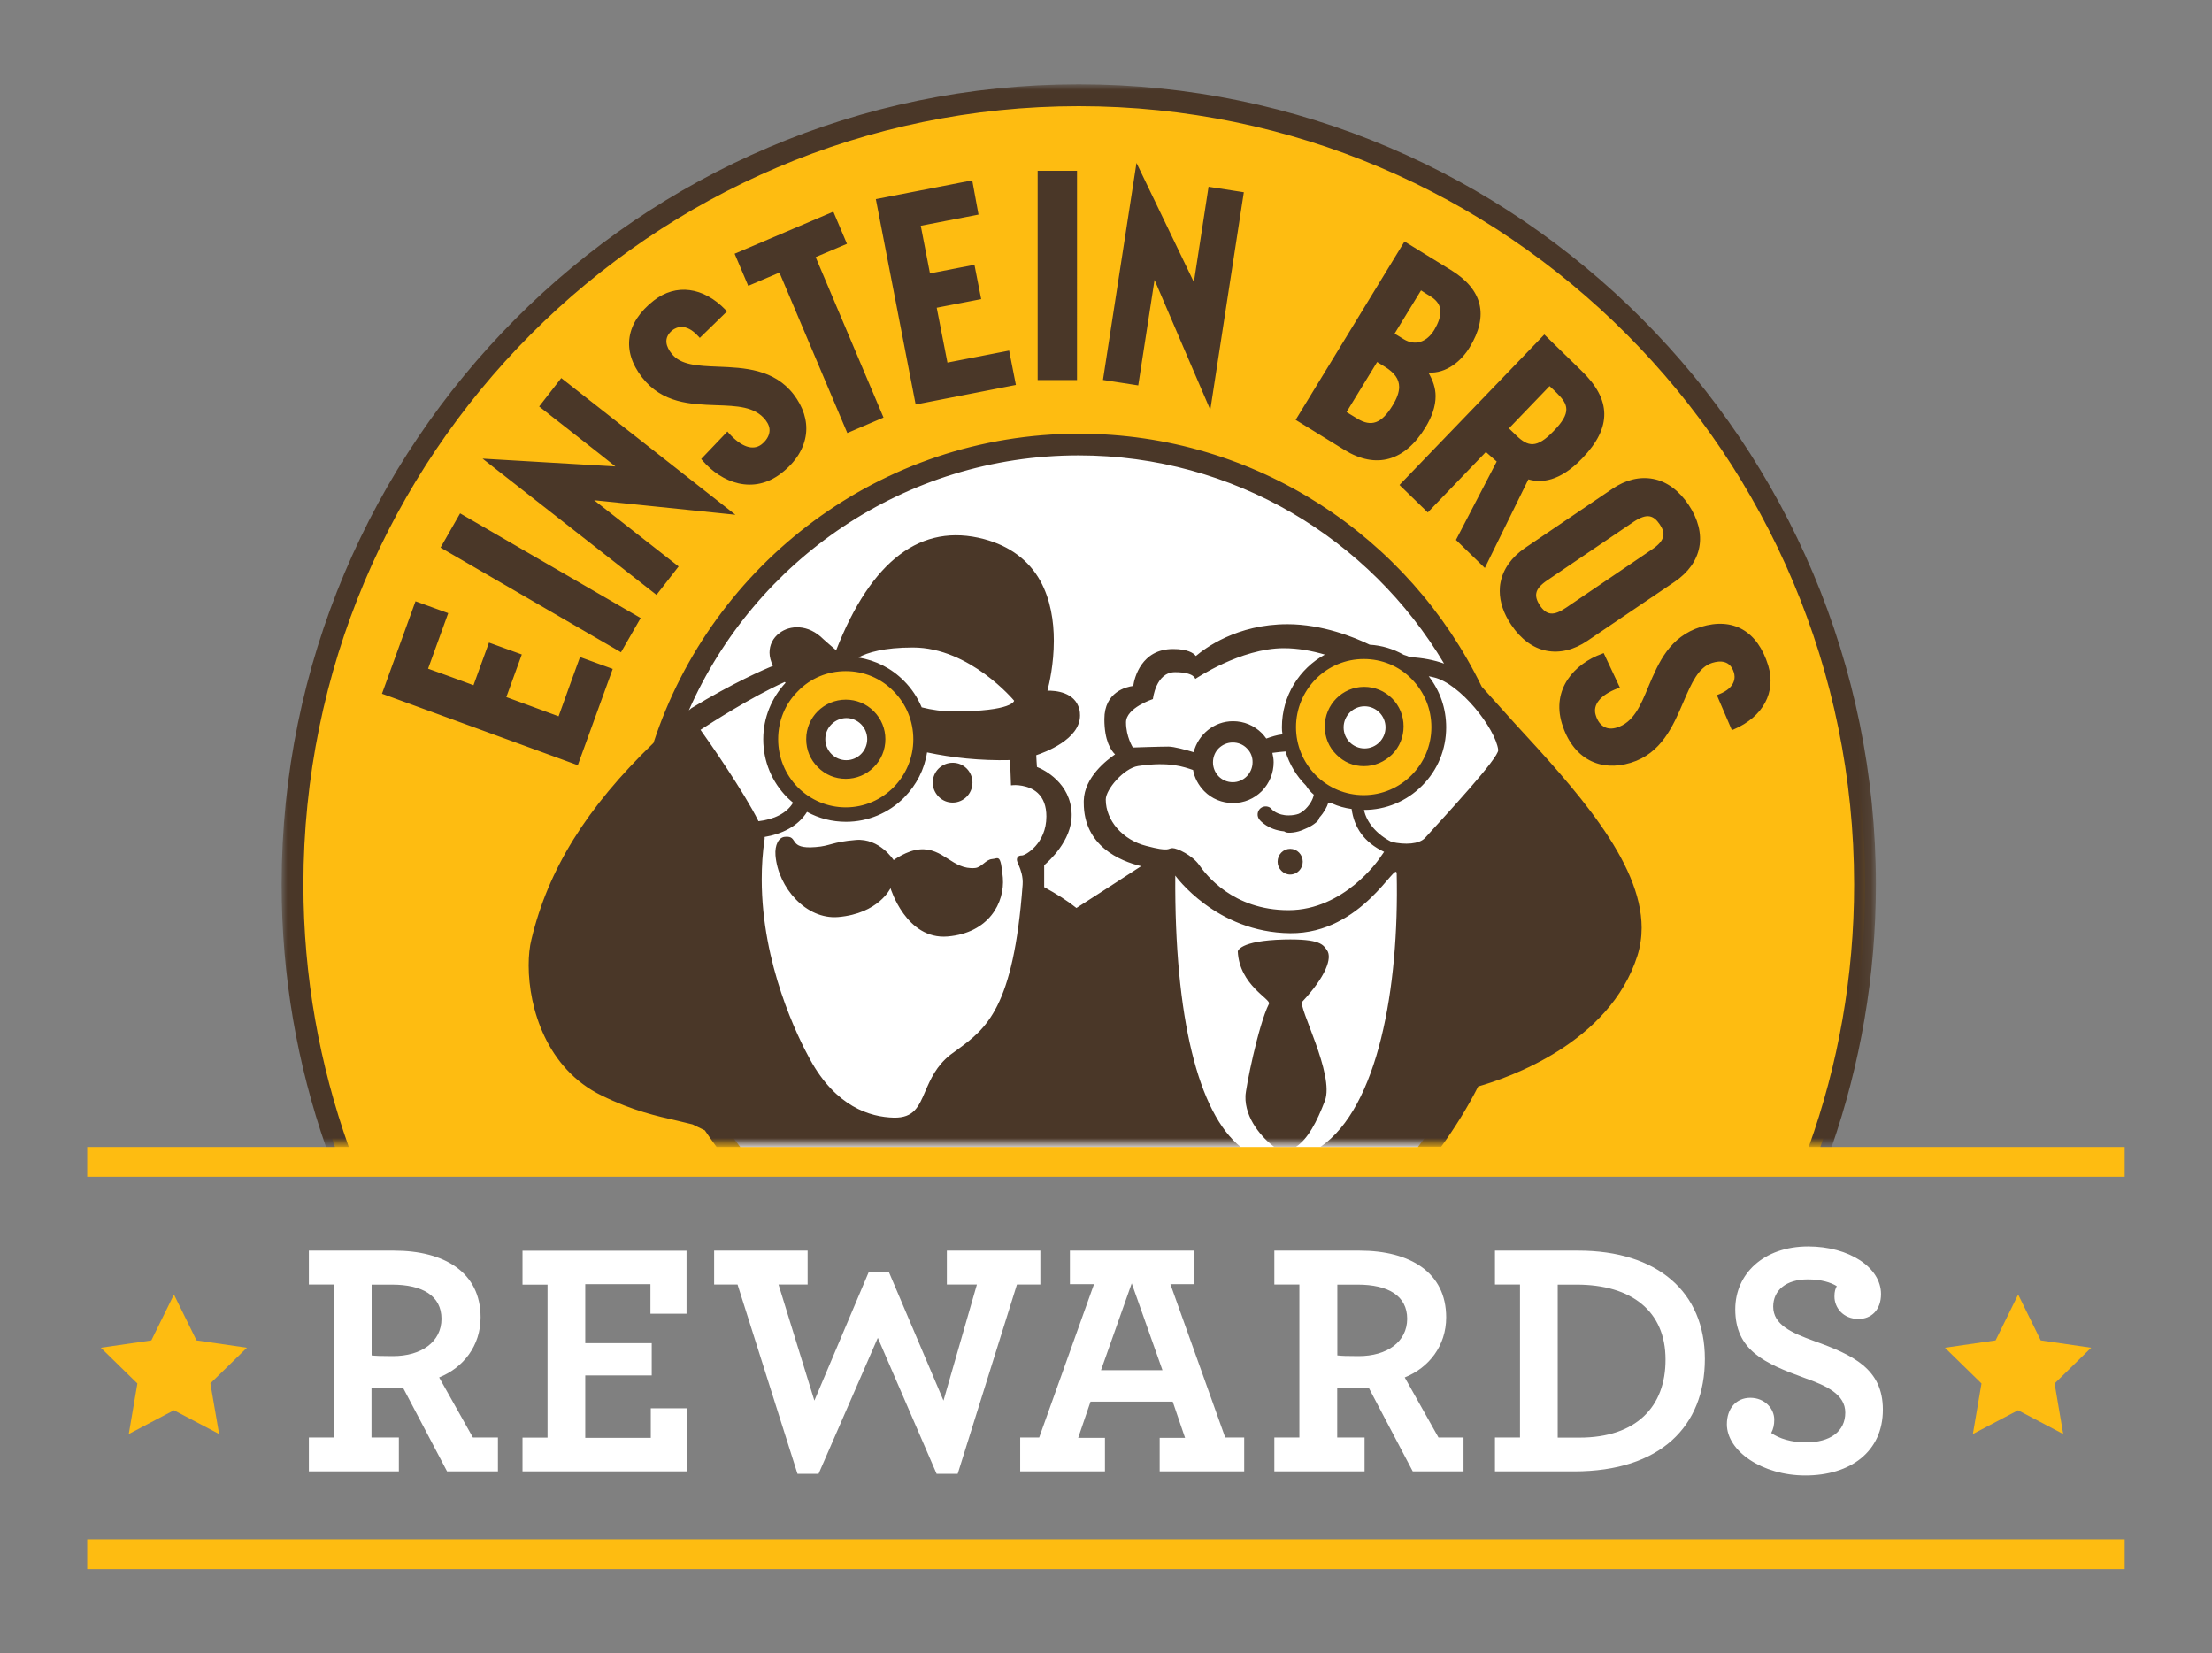 <svg xmlns="http://www.w3.org/2000/svg" x="0px" y="0px" width="190px" height="142px" viewBox="0 0 190 142" xml:space="preserve" enable-background="new 0 0 190 142">
  <rect x="0" y="0" width="190" height="142" fill="#808080" stroke="none"/>
  <path d="M129.87 75.7c0 8.4-2.72 16.34-7.88 22.96l-.07.1H63.45l-.07-.1C58.22 92.04 55.5 84.1 55.5 75.7c0-20.58 16.68-37.32 37.19-37.32 14.03 0 26.71 7.79 33.11 20.32.34.66.89 1.26 1.48 1.89 1.34 1.44 2.85 3.08 1.35 5.53l.09.46c.53 2.8 1.15 5.97 1.15 9.12zM26.51 126.37h7.75v-2.91h-2.35v-4.26c.4.02.95.02 1.55.02.38 0 .75-.02 1.15-.05l3.79 7.2h4.37v-2.91h-2.15l-2.9-5.16c2.07-.83 3.56-2.71 3.56-5.16 0-3.86-3.1-5.73-7.43-5.73h-7.32v2.91h2.15v13.14h-2.15v2.91h-.02zm7.24-9.9c-1.03 0-1.49-.02-1.83-.06v-6.08h1.75c2.61 0 4.25.95 4.25 2.94 0 1.98-1.73 3.2-4.17 3.2zm11.13 9.9H59v-5.42h-3.1v2.54h-5.63v-5.36h5.71v-2.77h-5.71v-5.07h5.6v2.54h3.1v-5.41H44.88v2.91h2.15v13.14h-2.15v2.9zm23.62.21h1.81l5.09-11.68 5.05 11.68h1.81l5.09-16.26h2.01v-2.91h-8.03v2.91h2.58l-2.87 9.97-4.69-11.04h-1.73l-4.67 11.04-3.08-9.97h2.5v-2.91h-8.03v2.91h2.01l5.15 16.26zm19.15-.21h7.26v-2.88h-2.3l1.06-3.11h7.06l1.06 3.11h-2.18v2.88h7.26v-2.91h-1.63l-4.71-13.17h2.07v-2.88H91.9v2.88h2.07l-4.71 13.17h-1.63v2.91h.02zm6.92-8.69 2.64-7.46 2.64 7.46h-5.28zm14.89 8.69h7.75v-2.91h-2.35v-4.26c.4.02.95.02 1.55.02.38 0 .74-.02 1.15-.05l3.79 7.2h4.36v-2.91h-2.15l-2.9-5.16c2.07-.83 3.56-2.71 3.56-5.16 0-3.86-3.1-5.73-7.44-5.73h-7.32v2.91h2.15v13.14h-2.15v2.91zm7.24-9.9c-1.04 0-1.49-.02-1.83-.06v-6.08h1.75c2.61 0 4.25.95 4.25 2.94-.01 1.98-1.73 3.2-4.17 3.2zm11.71 9.9h6.8c7.41 0 11.23-3.87 11.23-9.66 0-5.73-4.05-9.3-10.88-9.3h-7.15v2.91h2.15v13.14h-2.15v2.91zm7.26-2.9h-1.87v-13.14h1.63c4.71 0 7.63 2.28 7.63 6.42.02 4.06-2.51 6.72-7.39 6.72zm12.66-1.15c0 2.3 3.02 4.4 6.74 4.4 3.87 0 6.66-2.04 6.66-5.65 0-3.51-2.56-4.7-5.94-5.91-1.89-.69-3.48-1.38-3.48-2.94 0-1.39 1.09-2.34 2.96-2.34 1.17 0 1.98.26 2.5.58-.12.23-.2.44-.2.89 0 .95.74 1.93 2.07 1.93 1.09 0 1.93-.77 1.93-2.14 0-2.28-2.73-4.09-6.26-4.09-3.82 0-6.26 2.36-6.26 5.39 0 3.51 2.46 4.64 5.97 5.91 1.89.67 3.48 1.41 3.48 2.97 0 1.64-1.32 2.56-3.38 2.56-1.23 0-2.29-.32-2.98-.81.18-.34.26-.69.26-1.15 0-.93-.8-1.87-2.07-1.87-1.2.01-2 .91-2 2.27z" fill="#FFFFFF"/>
  <path d="M160.21 75.93c0 7.92-1.36 15.52-3.85 22.58h-34.57c4.9-6.29 7.83-14.2 7.83-22.81 0-3.34-.68-6.64-1.26-9.63 2.14-3.36-1.62-4.97-2.78-7.26-6.12-11.98-18.55-20.18-32.89-20.18-20.4 0-36.94 16.6-36.94 37.07 0 8.61 2.92 16.52 7.83 22.81H28.77c-2.49-7.06-3.85-14.66-3.85-22.58 0-37.45 30.29-67.81 67.66-67.81 37.35 0 67.63 30.37 67.63 67.81zM79.12 63.38c0 3.69-2.88 6.68-6.43 6.68s-6.42-2.99-6.42-6.68c0-3.69 2.88-6.68 6.42-6.68 3.55-.01 6.43 2.99 6.43 6.68zm-4.17.08c0-1-1.34-2.25-2.33-2.25-1 0-2.26 1.26-2.26 2.25 0 1 1.26 2.41 2.26 2.41 1 0 2.33-1.41 2.33-2.41zm48.65-1.15c0 3.69-2.88 6.68-6.42 6.68s-6.42-3-6.42-6.68c0-3.69 2.88-6.68 6.42-6.68s6.42 2.99 6.42 6.68zm-4.16.09c0-1-1.33-2.25-2.33-2.25s-2.25 1.26-2.25 2.25 1.26 2.41 2.25 2.41 2.33-1.41 2.33-2.41zM8.66 115.75l3.14 3.07-.74 4.34 3.88-2.04 3.88 2.04-.75-4.35 3.14-3.06-4.33-.63-1.94-3.94-1.94 3.94-4.34.63zm158.4 0 3.14 3.07-.74 4.34 3.88-2.04 3.88 2.04-.74-4.34 3.14-3.07-4.33-.63-1.94-3.94-1.94 3.94-4.35.63zm15.45-14.68H7.49v-2.56H182.5v2.56zm0 33.69H7.49v-2.56H182.5v2.56z" fill="#FEBC11"/>
  <defs>
    <filter id="a" filterUnits="userSpaceOnUse" x="24.2" y="7.24" width="136.93" height="91.27">
      <feColorMatrix values="1 0 0 0 0 0 1 0 0 0 0 0 1 0 0 0 0 0 1 0"/>
    </filter>
  </defs>
  <mask maskUnits="userSpaceOnUse" x="24.2" y="7.24" width="136.93" height="91.27" id="b">
    <path d="M188.55 3.51H-.38v95.41h188.92V3.51z" fill="#FFFFFF" filter="url(#a)"/>
  </mask>
  <path d="M28 98.51c-2.46-7.06-3.81-14.65-3.81-22.54 0-37.89 30.72-68.73 68.47-68.73s68.47 30.83 68.47 68.73c0 7.89-1.35 15.47-3.8 22.54h-1.97c2.53-7.05 3.9-14.64 3.9-22.54 0-36.86-29.87-66.85-66.6-66.85-36.73 0-66.6 29.99-66.6 66.85 0 7.9 1.39 15.49 3.9 22.54H28zm4.81-38.93 16.82 6.14 3-8.27-2.81-1.02s-1.73 4.76-1.84 5.09c-.3-.12-4.18-1.53-4.49-1.65.12-.32 1.33-3.66 1.33-3.66L42 55.19s-1.21 3.35-1.33 3.66c-.3-.12-3.59-1.32-3.9-1.42.12-.32 1.73-4.77 1.73-4.77l-2.81-1.02-2.88 7.94zm81.98 5.23c-.65-.64-1-1.49-1-2.41 0-1.88 1.52-3.41 3.38-3.41.91 0 1.76.35 2.4.99.65.65.99 1.5.99 2.41 0 .9-.34 1.76-.99 2.41-.65.63-1.49 1-2.4 1-.9.01-1.74-.34-2.38-.99zm.62-2.34c0 1 .8 1.81 1.8 1.81.99 0 1.8-.81 1.8-1.81s-.81-1.81-1.8-1.81-1.8.82-1.8 1.81zM37.84 47.03l15.5 8.99 1.69-2.94-15.51-8.99-1.68 2.94zm45.67-31.54-8.28 1.61 3.42 17.64 8.61-1.68-.58-2.95s-4.96.96-5.3 1.03c-.06-.33-.85-4.38-.92-4.71.33-.07 3.82-.74 3.82-.74l-.58-2.95s-3.49.68-3.82.74c-.06-.32-.73-3.77-.79-4.09.34-.07 4.96-.96 4.96-.96l-.54-2.94zm-27.12 35.6 1.9-2.44s-6.46-5.06-7.26-5.69c1 .11 12.14 1.25 12.14 1.25L48.21 32.47l-1.9 2.44s5.84 4.57 6.55 5.15c-.93-.06-11.41-.67-11.41-.67l14.94 11.7zm15.19-32.91-8.48 3.61 1.17 2.76s2.38-1.02 2.68-1.14c.14.33 5.83 13.78 5.83 13.78l3.11-1.33s-5.68-13.44-5.83-13.78c.29-.13 2.69-1.14 2.69-1.14l-1.17-2.76zM57.77 28.35c.31-.23 1.13-.66 2.21.53l.13.14 2.34-2.28-.13-.13c-1.9-1.97-4.26-2.28-6.16-.8-2.43 1.9-2.79 4.31-1.01 6.6 1.74 2.24 4.19 2.31 6.35 2.39 1.8.06 3.35.11 4.26 1.28.26.34.38.68.33 1.02-.05.38-.28.75-.68 1.07-.73.56-1.74.22-2.8-.96l-.13-.15-2.25 2.36.11.13c1.63 1.9 4.37 2.98 6.8 1.07 1.22-.95 1.94-2.11 2.09-3.35.14-1.15-.24-2.33-1.07-3.41-1.69-2.17-4.23-2.28-6.48-2.37-1.74-.07-3.23-.13-3.99-1.12-.44-.54-.78-1.34.08-2.02zm27.44 45.43c-.55.05-.89.72-1.46.77-1.95.17-2.7-1.77-4.76-1.6-1.1.09-2.23.92-2.23.92s-1.2-1.9-3.25-1.73c-2.06.17-2.19.52-3.45.61-2.44.21-1.41-1-2.63-.88-.55.03-.89.71-.82 1.59.23 2.78 2.63 5.53 5.39 5.3 3.48-.3 4.49-2.48 4.49-2.48s1.34 4.44 4.9 4.15c3.56-.3 4.92-2.91 4.75-5.05-.2-2.14-.38-1.63-.93-1.6zm59.83-30.43c.82 1.23 1.14 2.49.92 3.65-.22 1.15-.95 2.17-2.11 2.96l-7.49 5.07c-1.16.79-2.37 1.08-3.52.86-1.16-.22-2.21-1-3.03-2.22-.65-.96-.99-1.96-.99-2.91 0-.25.02-.51.07-.74.22-1.15.95-2.17 2.1-2.96l7.49-5.07c1.15-.79 2.37-1.08 3.52-.86 1.17.22 2.22 1 3.04 2.22zm-2.48 1.68c-.27-.4-.54-.62-.85-.68-.36-.07-.81.08-1.41.48l-7.37 4.99c-.6.4-.91.76-.97 1.13-.06.3.05.65.3 1.04.59.87 1.18.93 2.26.2l7.36-4.99c.6-.4.9-.76.98-1.13.08-.3-.03-.64-.3-1.04zm3.54 8.81c-2.7.83-3.65 3.1-4.5 5.11-.69 1.67-1.29 3.1-2.73 3.54-.4.12-.76.11-1.07-.06-.34-.18-.6-.54-.74-1.03-.27-.88.42-1.72 1.89-2.28l.19-.07-1.39-2.96-.15.06c-2.36.85-4.34 3.03-3.44 5.99.45 1.48 1.27 2.57 2.36 3.15 1.02.54 2.25.62 3.56.22 2.62-.8 3.63-3.15 4.52-5.23.69-1.6 1.28-2.98 2.47-3.35.67-.21 1.54-.23 1.86.82.12.36.21 1.29-1.28 1.88l-.18.07 1.29 3.01.17-.07c2.51-1.08 3.65-3.18 2.95-5.49-.91-2.95-3.01-4.16-5.78-3.31zm-10.28-22.02c1.32 1.27 1.96 2.48 1.98 3.7.02 1.25-.6 2.5-1.9 3.85-1.96 2.04-3.56 2.11-4.62 1.8-.12.23-3.74 7.61-3.74 7.61l-2.48-2.41s3.37-6.48 3.5-6.73c-.17-.15-.74-.65-.93-.82-.24.25-4.99 5.19-4.99 5.19l-2.43-2.36 12.44-12.92 3.17 3.09zm-1.28 3.34c0-.49-.31-.9-.8-1.39 0 0-.45-.45-.64-.61-.23.24-3.25 3.38-3.49 3.63.18.18.63.61.63.61 1 .96 1.74 1.16 3.22-.39.76-.78 1.08-1.35 1.08-1.85zm-8.31-5.32c-.69 1.14-1.97 2.25-3.54 2.16.39.66.62 1.33.62 2.02 0 .85-.29 1.74-.88 2.7-1.77 2.9-4.23 3.58-6.92 1.94l-4.22-2.6 9.35-15.32 3.97 2.44c2.75 1.68 3.29 3.93 1.62 6.66zm-6.05 3.39c0-.67-.4-1.22-1.22-1.73 0 0-.47-.28-.67-.41-.18.28-2.46 4.02-2.63 4.3.29.18.92.56.92.56 1.21.74 2.09.42 3.02-1.1.38-.61.58-1.15.58-1.62zm3.54-6.43c0-.12-.01-.23-.03-.34-.09-.4-.37-.73-.82-1.01 0 0-.6-.36-.81-.51-.17.28-2.1 3.44-2.27 3.71.21.13.78.48.78.48.96.59 1.97.28 2.63-.8.34-.58.52-1.09.52-1.53zm-9.92 67.75c.86-2.26-2.33-8.1-1.94-8.52 2.03-2.17 2.58-3.75 2.13-4.41-.34-.48-.56-1-3.7-.93-3.88.1-3.97 1.02-3.97 1.02.14 2.92 2.88 4.1 2.68 4.5-.93 1.84-2.02 7.35-2.02 7.92-.07 1.95 1.47 3.62 2.46 4.37h1.88c1.03-.7 1.79-2.14 2.48-3.95zm-2.98-19.44c.6 0 1.08-.5 1.08-1.1 0-.61-.48-1.11-1.08-1.11-.59 0-1.08.49-1.08 1.11 0 .6.5 1.1 1.08 1.1zm-28.99-6.18c.93 0 1.7-.76 1.7-1.72 0-.44-.18-.89-.49-1.2-.33-.33-.75-.5-1.21-.5s-.88.18-1.21.5c-.32.32-.5.75-.5 1.2 0 .46.18.88.5 1.21.33.34.76.51 1.21.51zm-9.18-8.84c.9 0 1.75.34 2.4.99.65.65 1 1.5 1 2.41 0 .9-.35 1.76-1 2.4-.63.64-1.49 1-2.4 1-.92 0-1.76-.35-2.4-1-.65-.64-1-1.49-1-2.4-.01-1.89 1.53-3.4 3.4-3.4zm-1.76 3.39c0 1 .81 1.81 1.8 1.81s1.8-.81 1.8-1.81-.81-1.81-1.8-1.81c-.99.02-1.8.81-1.8 1.81zm18.24-48.81v17.97h3.38V14.67h-3.38zm17.44 83.84H61.55c-.34-.47-.68-.94-1.01-1.43-.47-.22-1.05-.51-1.05-.51l-1.37-.33c-1.67-.38-3.75-.83-6.44-2.15-4.73-2.3-6.27-7.52-6.27-11.17 0-.86.08-1.62.24-2.25 1.43-5.98 4.71-11.29 10.48-16.86 5.04-15.42 19.5-26.56 36.55-26.56 15.21 0 28.36 8.87 34.59 21.72l2.78 3.09c5.18 5.63 10.96 11.91 10.96 17.63 0 .8-.12 1.61-.36 2.38-2.4 7.54-11.12 10.51-13.68 11.24-.92 1.82-2 3.54-3.18 5.18h-10.35c4.92-3.39 6.75-13.64 6.53-23.47-.04-1.18-2.96 5.18-9.14 5.13-6.39-.06-9.88-4.95-9.88-4.95-.08 12.15 1.98 20.41 5.62 23.31zm16.57-40.34c-.15-.04-.29-.06-.42-.09.98 1.26 1.5 2.77 1.5 4.39 0 1.89-.73 3.68-2.07 5.01-1.33 1.34-3.11 2.08-4.99 2.08.22 1.07 1.09 2.1 2.37 2.75 1.16.26 2.37.2 2.88-.35 1.74-1.92 6.35-6.88 6.28-7.55-.23-1.84-3.28-5.73-5.55-6.24zm-13.03 4.28c0-2.68 1.5-5.03 3.69-6.23-1.09-.32-2.3-.55-3.52-.55-3.72 0-7.61 2.64-7.61 2.64s-.08-.58-1.74-.58-1.9 2.31-1.9 2.31-2.31.75-2.31 2c0 1.24.59 2.16.59 2.16s2.3-.08 3.05-.08c.49 0 1.53.29 2.17.48.39-1.52 1.75-2.66 3.38-2.66.94 0 1.81.36 2.48 1.03.13.14.26.29.38.46.4-.14.93-.32 1.39-.36-.04-.2-.05-.41-.05-.62zm-3.01 1.82c-.32-.33-.75-.5-1.21-.5-.46 0-.88.18-1.21.5-.32.32-.49.75-.49 1.21 0 .45.18.88.49 1.2.32.32.75.5 1.21.5.94 0 1.7-.78 1.7-1.71.01-.45-.16-.88-.49-1.2zm4.22-1.82c0 1.56.61 3.02 1.7 4.13 1.1 1.1 2.57 1.71 4.11 1.71 3.21 0 5.82-2.62 5.82-5.84 0-1.56-.6-3.02-1.7-4.14-1.1-1.12-2.56-1.71-4.11-1.71-1.55 0-3.02.61-4.11 1.71s-1.71 2.58-1.71 4.14zm-46.17 8.08c1.32-.15 2.43-.68 2.97-1.59-.16-.13-.32-.28-.48-.43-1.34-1.34-2.08-3.12-2.08-5.02 0-1.87.73-3.57 1.92-4.85l-.07-.07c-2.88 1.29-6.4 3.57-7.24 4.11.72 1 3.76 5.37 4.98 7.85zm7.5-12.89c-1.56 0-3.02.6-4.11 1.72-1.11 1.1-1.7 2.56-1.7 4.13 0 1.55.6 3.03 1.7 4.14 1.09 1.09 2.56 1.71 4.11 1.71 3.19 0 5.8-2.63 5.8-5.84 0-1.56-.6-3.03-1.7-4.14-1.1-1.12-2.56-1.72-4.1-1.72zm4.99.83c.67.67 1.17 1.43 1.53 2.28.86.22 1.79.35 2.74.35 5.12 0 5.2-.92 5.2-.92s-3.8-4.57-8.69-4.57c-2.49 0-3.91.43-4.69.86 1.48.24 2.83.91 3.91 2zm9.77 15.15c.07-.11.2-.15.38-.15.28 0 2.09-1.01 2.09-3.35 0-.88-.25-1.55-.74-2.01-.82-.76-2.07-.68-2.08-.68l-.22.02s-.07-1.81-.08-2.17c-2.58.06-4.97-.2-7.13-.66-.22 1.46-.92 2.81-1.97 3.88-1.34 1.34-3.11 2.08-4.99 2.08-1.19 0-2.33-.29-3.35-.85-.79 1.27-2.21 1.91-3.64 2.15v.17c-.18 1.17-.25 2.35-.25 3.48 0 7.29 3.09 13.54 4.16 15.48 2.22 4.04 5.13 4.93 7.19 4.98 1.71.03 2.13-.93 2.7-2.27.45-1.04.95-2.18 2.15-3.13l.59-.43c2.48-1.82 4.83-3.56 5.62-14.18.05-.7-.17-1.28-.32-1.64-.15-.31-.24-.53-.11-.72zm10.61.77c-1.82-.44-4.93-1.73-4.93-5.44v-.18c.05-2.03 1.99-3.5 2.69-3.98-.35-.34-.92-1.16-.92-3.03 0-2.34 1.88-2.77 2.48-2.85.1-.68.69-3.17 3.42-3.17 1.23 0 1.75.33 1.96.6.77-.65 3.5-2.73 7.87-2.73 3 0 5.77 1.13 7.06 1.76 1.04.06 2.03.36 2.93.87.18.05.34.11.54.2 1.08.05 2.07.25 2.92.55-6.38-10.7-18.04-17.88-31.39-17.88-14.94 0-27.8 9-33.48 21.9.07-.06.14-.13.22-.19 3.59-2.18 6.27-3.34 7-3.63-.18-.39-.29-.78-.29-1.14 0-.66.29-1.26.85-1.68.88-.68 2.46-.8 3.78.53 0 0 .78.69 1.09.95 3.03-7.75 7.31-10.98 12.71-9.55 2.2.59 3.83 1.8 4.83 3.59.89 1.62 1.16 3.48 1.16 5.13 0 2.02-.39 3.68-.55 4.3.68-.02 2.36.11 2.74 1.59.05.19.06.36.06.54 0 2.06-3.04 3.17-3.76 3.41.01.24.04.81.06 1.01.6.23 2.91 1.37 2.98 4.04v.11c0 2.2-1.97 3.95-2.36 4.29v1.88c1.06.58 2 1.17 2.77 1.79.24-.14 4.81-3.1 5.56-3.59zm2.69-1.55c.41 0 1.69.61 2.28 1.43.58.83 2.89 3.9 7.69 3.9 4.79 0 7.78-4.4 7.78-4.4l.43-.61c-1.73-.81-2.58-2.11-2.79-3.68-.58-.08-1.14-.23-1.67-.47-.12-.02-.24-.05-.33-.08-.12.38-.35.82-.78 1.3-.02.11-.07.2-.14.28-.05.06-.41.41-1.06.67-.79.39-1.45.34-1.54.33-.11-.02-.2-.05-.28-.11-1.36-.13-2.04-.9-2.12-1.01-.24-.29-.2-.73.1-.98.29-.23.73-.2.96.09h-.01c.02.02.48.53 1.45.53.37 0 .65-.06.88-.14.19-.09.38-.22.58-.41.52-.52.67-1 .71-1.23-.26-.22-.49-.48-.67-.78-.82-.82-1.42-1.82-1.76-2.93-.27.02-.72.06-1.13.12.06.26.11.52.11.8 0 .93-.36 1.81-1.01 2.48-.67.67-1.54 1.03-2.48 1.03s-1.82-.36-2.48-1.03c-.49-.51-.83-1.13-.95-1.81-.76-.25-2-.75-4.73-.34-1.22.19-2.77 2.01-2.77 2.88 0 1.82 1.48 3.48 3.48 3.98 2.07.55 1.83.19 2.25.19zm3.25-37.64 2.88-18.69-3.03-.47s-1.12 7.27-1.26 8.19c-.4-.83-4.93-10.24-4.93-10.24l-2.88 18.64 3.03.47s1.25-8.07 1.4-9.06c.39.93 4.79 11.16 4.79 11.16z" mask="url(#b)" fill="#4A3728"/>
</svg>

